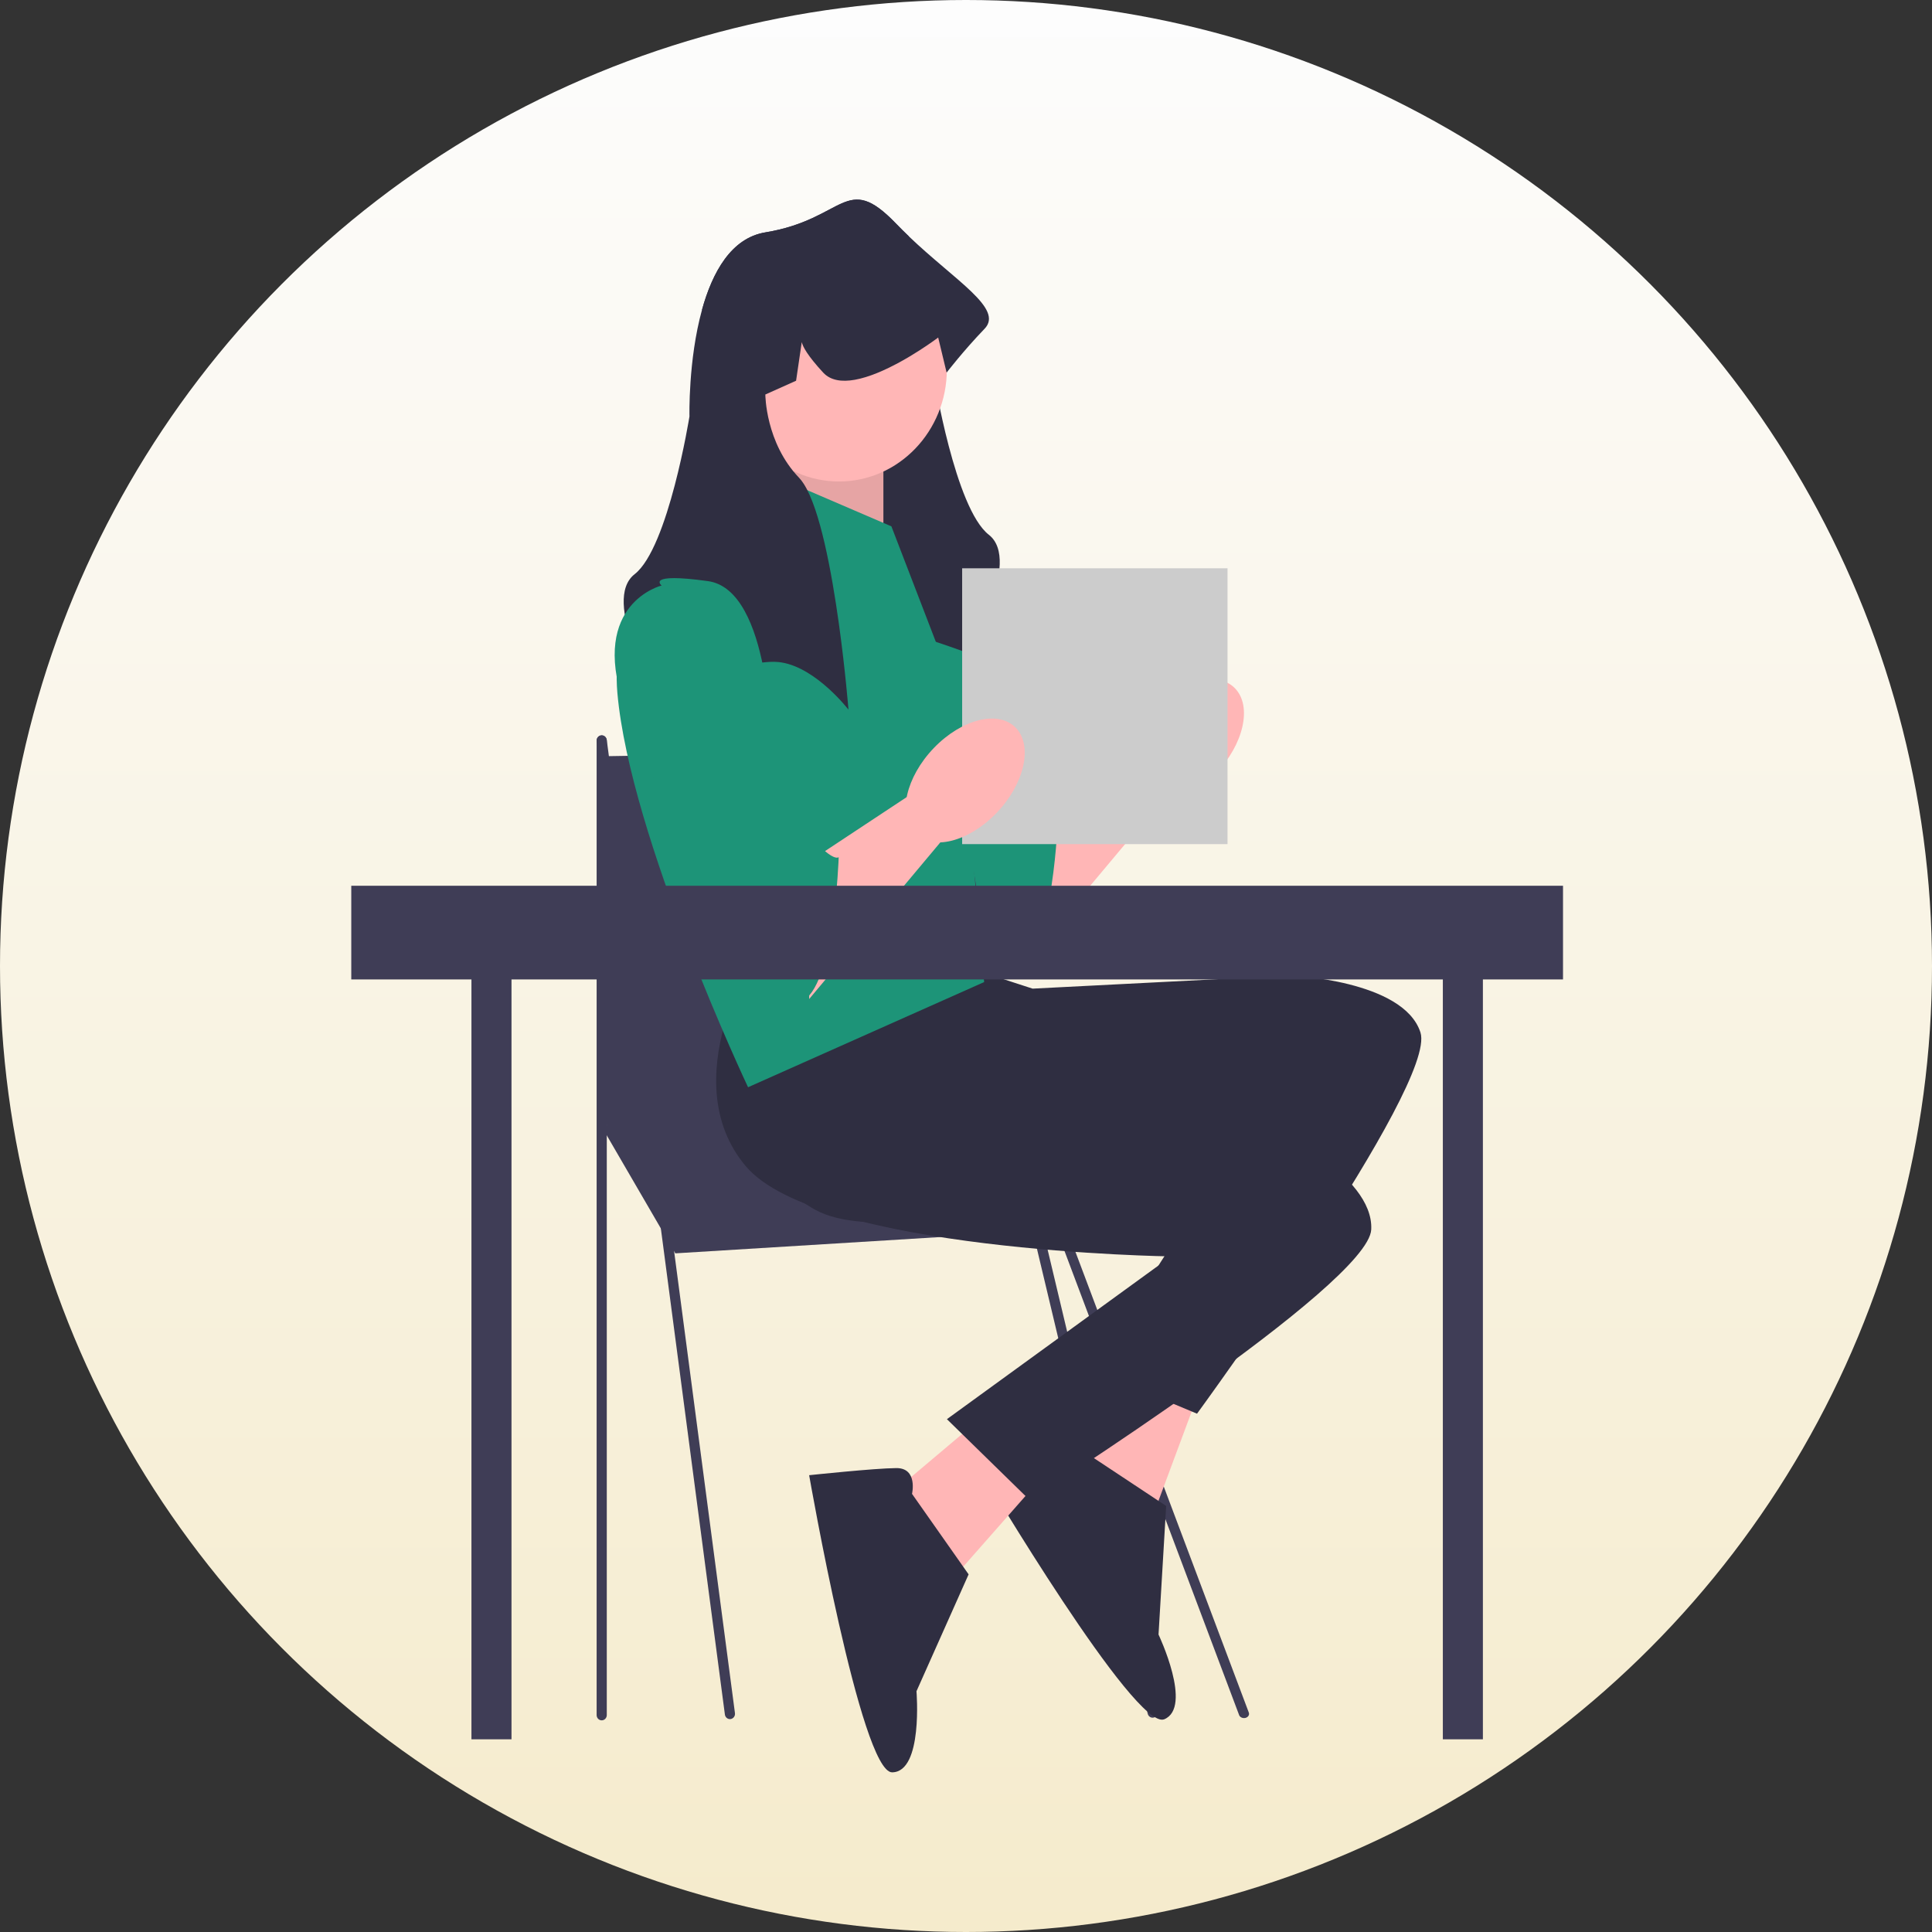 <?xml version="1.0" encoding="UTF-8"?> <svg xmlns="http://www.w3.org/2000/svg" width="242" height="242" viewBox="0 0 242 242" fill="none"><rect x="0" y="0" width="242" height="242" fill="#333333" stroke="none"/> <circle cx="121" cy="121" r="121" fill="url(#paint0_linear_398_232)"></circle> <path d="M128.816 102.979L142.332 94.046L147.827 97.49L128.816 120.195V102.979Z" fill="#FFB6B6"></path> <path d="M110.334 68.4C110.334 68.4 101.357 70.596 105.582 83.22C109.806 95.844 123.536 122.19 127.76 120.543C131.985 118.897 132.513 102.43 132.513 102.43C132.513 102.43 131.985 102.979 129.872 100.784C127.76 98.588 127.76 99.591 127.76 97.169C127.76 94.746 126.032 92.951 126.032 92.951L124.064 88.709C124.064 88.709 124.064 68.949 116.143 67.852C108.222 66.754 110.334 68.4 110.334 68.4Z" fill="#1D9478"></path> <path d="M152.276 96.9C155.782 93.256 156.868 88.478 154.703 86.227C152.538 83.977 147.94 85.106 144.435 88.75C140.929 92.394 139.842 97.172 142.008 99.423C144.173 101.674 148.77 100.544 152.276 96.9Z" fill="#FFB6B6"></path> <path d="M75.37 141.126L84.592 156.992L138.336 153.687L124.026 134.515L75.37 141.126Z" fill="#3F3D56"></path> <path d="M91.428 215.333C91.115 215.333 90.843 215.093 90.799 214.762L74.739 92.85C74.692 92.488 74.935 92.154 75.283 92.105C75.631 92.052 75.952 92.308 76 92.67L92.059 214.582C92.107 214.944 91.863 215.277 91.515 215.327C91.486 215.331 91.457 215.333 91.428 215.333Z" fill="#3F3D56"></path> <path d="M75.369 215.488C75.018 215.488 74.733 215.192 74.733 214.827V92.784C74.733 92.418 75.018 92.122 75.369 92.122C75.721 92.122 76.005 92.418 76.005 92.784V214.827C76.005 215.192 75.721 215.488 75.369 215.488Z" fill="#3F3D56"></path> <path d="M155.819 215.207C155.549 215.207 155.299 215.062 155.214 214.835L117.271 114.001C117.165 113.721 117.351 113.423 117.686 113.335C118.02 113.247 118.377 113.402 118.482 113.682L156.425 214.516C156.53 214.796 156.344 215.094 156.01 215.182C155.946 215.199 155.882 215.207 155.819 215.207Z" fill="#3F3D56"></path> <path d="M144.376 215.157C144.092 215.157 143.834 214.959 143.76 214.659L117.365 103.854C117.279 103.501 117.485 103.141 117.825 103.051C118.167 102.961 118.512 103.175 118.598 103.528L144.993 214.333C145.08 214.687 144.874 215.047 144.534 215.137C144.481 215.151 144.428 215.157 144.376 215.157Z" fill="#3F3D56"></path> <path d="M75.37 94.728L119.415 94.023L127.524 142.118H76.006L75.37 94.728Z" fill="#3F3D56"></path> <path d="M143.054 165.447L131.954 185.759L144.842 188.709L150.215 174.261L143.054 165.447Z" fill="#FFB6B6"></path> <path d="M135.94 181.924C135.94 181.924 135.509 178.612 132.973 179.663C130.437 180.714 123.119 184.621 123.119 184.621C123.119 184.621 142.207 216.858 145.829 215.357C149.452 213.855 145.116 204.742 145.116 204.742L146.073 188.634L135.94 181.924Z" fill="#2F2E41"></path> <path d="M93.964 126.032C93.964 126.032 90.003 144.968 102.149 151.554C114.294 158.141 155.747 141.949 155.747 141.949L136.737 171.556L149.938 177.077C149.938 177.077 180.038 135.912 177.925 129.325C175.813 122.739 161.555 122.19 161.555 122.19L129.344 123.836L120.895 121.092L93.964 126.032Z" fill="#2F2E41"></path> <path d="M126.633 174.462L109.183 189.183L120.155 196.805L130.217 185.381L126.633 174.462Z" fill="#FFB6B6"></path> <path d="M114.239 187.119C114.239 187.119 114.997 183.871 112.267 183.891C109.537 183.911 101.353 184.782 101.353 184.782C101.353 184.782 107.846 222.029 111.746 222C115.646 221.971 114.797 211.843 114.797 211.843L121.327 197.202L114.239 187.119Z" fill="#2F2E41"></path> <path d="M94.707 119.182C94.707 119.182 84.388 135.322 93.395 146.051C102.402 156.779 146.682 157.376 146.682 157.376L118.61 177.763L128.974 187.898C128.974 187.898 171.421 160.94 171.759 154.006C172.098 147.072 159.01 141.168 159.01 141.168L128.43 130.519L121.521 124.767L94.707 119.182Z" fill="#2F2E41"></path> <path d="M121.214 81.798C121.214 81.798 111.181 77.956 106.428 77.956C105.974 77.956 105.525 78.011 105.076 78.11C102.035 78.779 99.236 81.496 97.895 82.978C97.372 83.56 97.071 83.95 97.071 83.95C97.071 83.95 97.103 83.571 97.166 82.907C97.478 79.416 98.629 67.961 100.694 60.628C101.433 58.01 102.283 55.919 103.26 54.904C105.536 52.533 106.587 49.689 107.072 47.571C107.484 45.754 107.484 44.475 107.484 44.475L103.635 42.752L102.922 37.911C102.795 38.481 102.209 39.596 100.239 41.731C100.07 41.912 99.886 42.066 99.69 42.197C96.849 44.053 91.056 40.825 87.936 38.794C89.235 34.102 91.59 29.809 95.867 29.107C105.9 27.46 105.9 21.423 112.237 28.009C112.76 28.552 113.288 29.074 113.816 29.579C115.844 33.608 116.583 39.008 116.847 42.763C117.037 45.392 116.989 47.219 116.989 47.219C116.989 47.219 119.63 63.686 123.854 66.979C128.079 70.272 121.214 81.798 121.214 81.798Z" fill="#2F2E41"></path> <path d="M101.675 55.453L94.54 66.331L110.652 70.821V55.453H101.675Z" fill="#FFB6B6"></path> <path opacity="0.1" d="M101.675 55.453L94.54 66.331L110.652 70.821V55.453H101.675Z" fill="black"></path> <path d="M111.655 65.93L96.341 59.344C96.341 59.344 75.747 68.675 77.331 86.787C78.915 104.9 93.701 136.186 93.701 136.186L123.272 123.013L120.104 87.885L111.655 65.93Z" fill="#1D9478"></path> <path d="M105.09 60.309C112.551 60.309 118.6 54.022 118.6 46.267C118.6 38.511 112.551 32.224 105.09 32.224C97.628 32.224 91.579 38.511 91.579 46.267C91.579 54.022 97.628 60.309 105.09 60.309Z" fill="#FFB6B6"></path> <path d="M123.325 41.182C120.685 43.926 118.573 46.671 118.573 46.671L117.516 42.28C117.516 42.28 117.274 42.466 116.846 42.763C115.172 43.948 110.678 46.929 107.071 47.571C105.466 47.856 104.04 47.675 103.111 46.671C101.141 44.535 100.555 43.421 100.428 42.85L99.716 47.691L95.866 49.415C95.866 49.415 95.866 55.442 100.09 59.843C100.296 60.058 100.497 60.321 100.692 60.628C102.71 63.79 104.157 71.529 105.075 78.11C105.889 83.961 106.279 88.89 106.279 88.89C106.279 88.89 102.282 83.686 97.894 82.978C97.651 82.94 97.408 82.912 97.165 82.907C97.086 82.896 97.001 82.896 96.922 82.896C92.17 82.896 82.136 86.738 82.136 86.738C82.136 86.738 75.272 75.212 79.496 71.919C83.721 68.626 86.361 52.159 86.361 52.159C86.361 52.159 86.187 45.112 87.934 38.794C89.234 34.102 91.589 29.809 95.866 29.107C105.899 27.46 105.899 21.423 112.236 28.009C112.759 28.552 113.287 29.074 113.815 29.579C119.718 35.221 125.749 38.663 123.325 41.182Z" fill="#2F2E41"></path> <path d="M64.07 114.861H59.053V217.863H64.07V114.861Z" fill="#3F3D56"></path> <path d="M185.746 114.861H180.729V217.863H185.746V114.861Z" fill="#3F3D56"></path> <path d="M153.759 71.182H120.518V105.734H153.759V71.182Z" fill="#CCCCCC"></path> <path d="M101.356 107.919L114.872 98.985L120.367 102.43L101.356 125.135V107.919Z" fill="#FFB6B6"></path> <path d="M82.875 73.34C82.875 73.34 73.898 75.536 78.123 88.16C82.347 100.784 96.077 127.13 100.301 125.483C104.526 123.836 105.054 107.37 105.054 107.37C105.054 107.37 104.526 107.919 102.413 105.724C100.301 103.528 100.301 104.531 100.301 102.108C100.301 99.686 98.573 97.89 98.573 97.89L96.605 93.648C96.605 93.648 96.605 73.889 88.684 72.791C80.763 71.694 82.875 73.34 82.875 73.34Z" fill="#1D9478"></path> <path d="M124.816 101.84C128.322 98.196 129.408 93.418 127.243 91.167C125.078 88.916 120.48 90.046 116.975 93.69C113.469 97.334 112.382 102.112 114.548 104.363C116.713 106.614 121.31 105.484 124.816 101.84Z" fill="#FFB6B6"></path> <path d="M195.781 110.949H44V122.683H195.781V110.949Z" fill="#3F3D56"></path> <defs> <linearGradient id="paint0_linear_398_232" x1="121" y1="0" x2="121" y2="242" gradientUnits="userSpaceOnUse"> <stop stop-color="white" stop-opacity="0.99"></stop> <stop offset="1" stop-color="#F5EBCC"></stop> </linearGradient> </defs> </svg> 